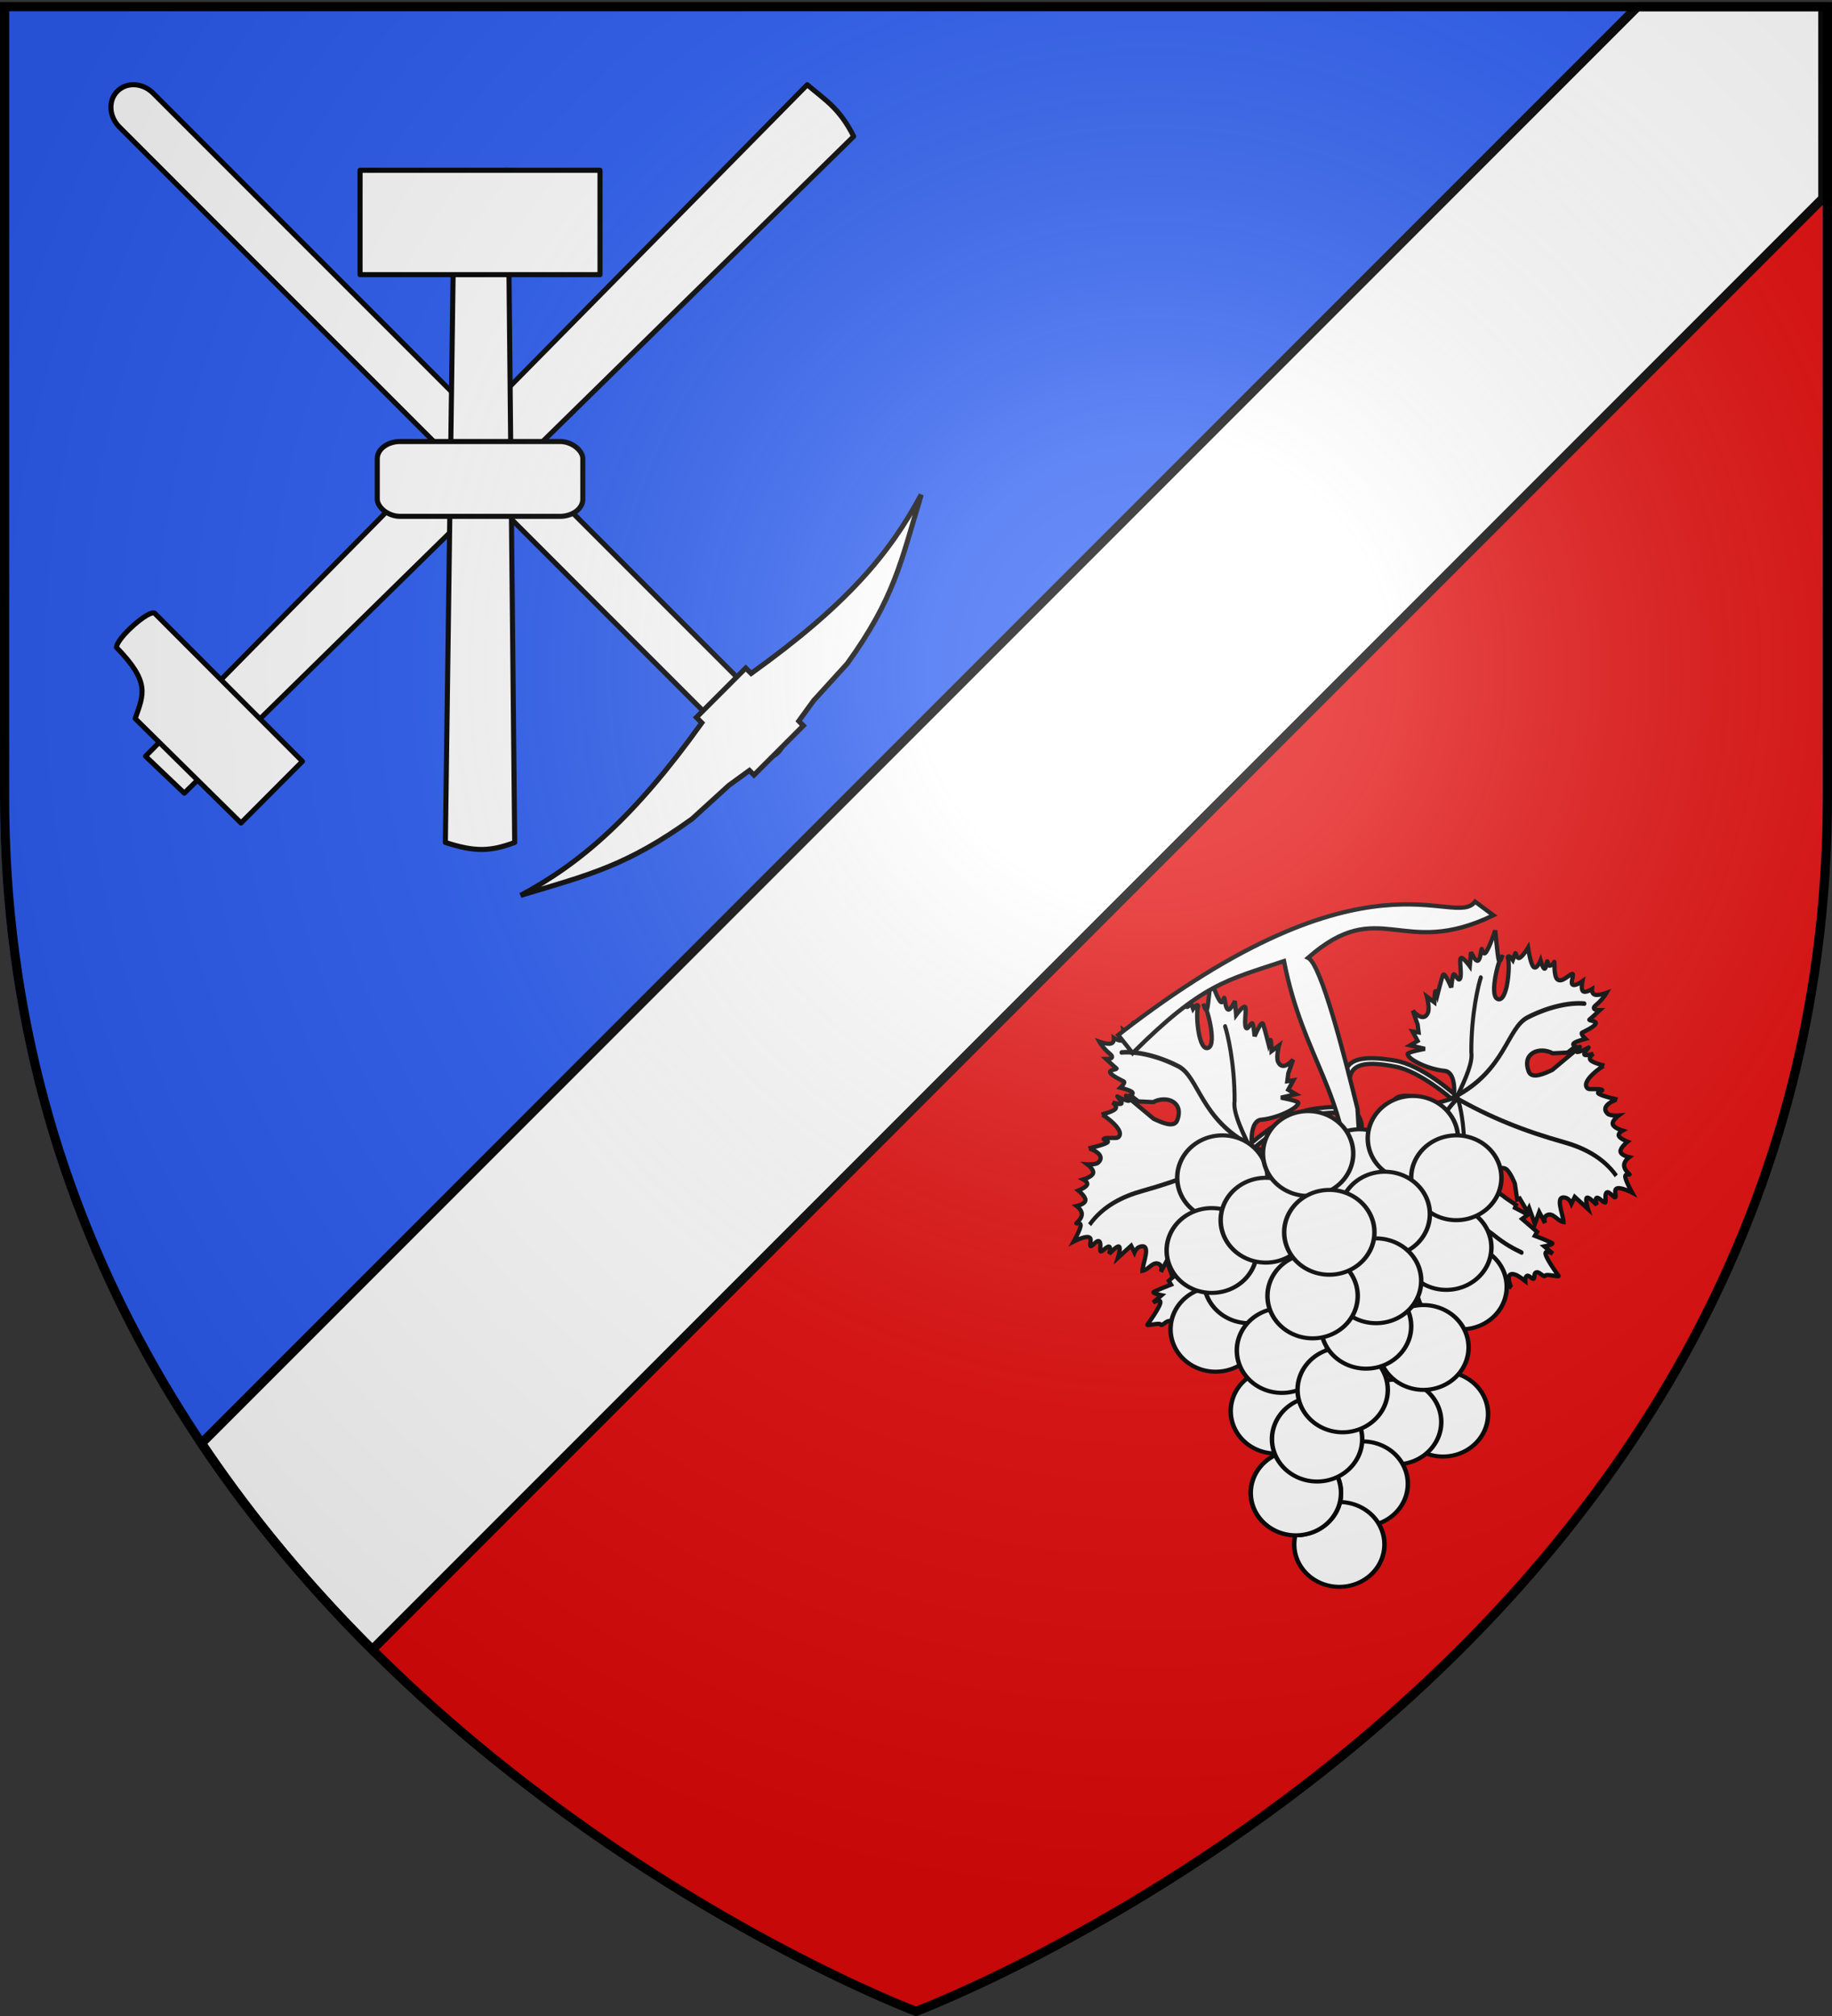 <svg xmlns="http://www.w3.org/2000/svg" xmlns:xlink="http://www.w3.org/1999/xlink" height="660" width="600" version="1.0"><rect width="100%" height="100%" fill="#333333" stroke="none"/><defs><radialGradient xlink:href="#a" id="b" gradientUnits="userSpaceOnUse" gradientTransform="matrix(-1.353 0 0 1.349 677.63 -85.747)" cx="221.445" cy="226.331" fx="221.445" fy="226.331" r="300"/><linearGradient id="a"><stop style="stop-color:white;stop-opacity:.314" offset="0"/><stop offset=".19" style="stop-color:white;stop-opacity:.251"/><stop style="stop-color:#6b6b6b;stop-opacity:.125" offset=".6"/><stop style="stop-color:black;stop-opacity:.125" offset="1"/></linearGradient></defs><g style="display:inline"><path style="fill:#2b5df2;fill-opacity:1;fill-rule:evenodd;stroke:none;stroke-width:1px;stroke-linecap:butt;stroke-linejoin:miter;stroke-opacity:1" d="M298.5 658.5S597 546.18 597 260.728V2.176H0v258.552C0 546.18 298.5 658.5 298.5 658.5Z"/><path d="M298.5 658.5S597 546.18 597 260.728V2.176L90.802 507.696C178.62 613.392 298.5 658.5 298.5 658.5Z" style="fill:#e20909;fill-opacity:1;fill-rule:evenodd;stroke:none;stroke-width:1px;stroke-linecap:butt;stroke-linejoin:miter;stroke-opacity:1"/><path style="display:inline;fill:#fff;fill-opacity:1;fill-rule:evenodd;stroke:#000;stroke-width:3;stroke-linecap:butt;stroke-linejoin:miter;stroke-miterlimit:4;stroke-dasharray:none;stroke-opacity:1" d="M536.313 2.188 65.978 472.52c16.954 25.296 36.092 47.751 55.937 67.532L597 64.938V2.188h-60.688z"/></g><g style="display:inline"><g style="display:inline"><path d="M442.408 360.88c.096-6.496-4.457-15.552 14.85-11.623 8.03 1.633 18.14 10.48 18.14 10.48s-5.97 1.826-6.216 1.684c-7.654-4.437-14.077-2.643-12.347.166.607 1.252 2.373 1.431.794 4.707l-5.263 2.225s2.11 1.062 1.668 1.985c-.441.923-3.434 1.707-3.434 1.707l1.124.775-1.628.993s1.262.109.488 1.366c-.774 1.256-3.584 3.661-3.584 3.661s4.784.48 5.647 1.489c.864 1.008-2.192 2.544-2.192 2.544s1.645.31 1.596 1.024c-.048.714-1.792 1.83-1.792 1.83s1.587.28 1.36.9c-.225.621-2.67 6.175-2.67 6.175s3.266-1.241 4.097-.435c.832.807-.77 3.661-.77 3.661s1.287-1.217 1.571-.837c.284.38-.437 2.358-.437 2.358s1.156-5.492.94.124c-.216 5.616-.211 5.988-.211 5.988s2.572-4.747 3.522-3.879c.95.869.276 7.354.276 7.354s1.255-3.638 2.485-2.576c.376.325-.662 2.979-.662 2.979s1.9-1.45 2.172.217c.271 1.667-1.423 7.384-1.084 6.453.339-.93 5.12-11.356 5.12-11.356s.371 2.79 1.067.93c.743-1.985.516-11.884 5.482-10.42 5.559 1.638-2.255 12.344-2.638 12.655 0 0 2.344-2.188 2.629-.652.284 1.536-1.49 6.795-1.49 6.795s1.675-1.8 2.095-1.117c.42.682-.416 3.847-.416 3.847s1.535-1.319 1.925-.652c.39.667-.365 3.32-.365 3.32s1.544-.667 2.048-.217c.505.45-.03 2.017-.03 2.017l.056-.156 1.725 1.83s.038-4.383 1.076-5.686c2.104-2.063 2.394 2.288 2.656 4.321 0 0 .498-2.14 1.032-1.675.534.465 1.032 2.575 1.032 2.575s.167-1.714 1.037-1.303c.87.41 2.443 2.947 2.443 2.947-.297-.387-1.182-6.108 1.649-3.754.531.442 1.612 2.14 1.612 2.14s-.552-1.768.564-1.55c1.117.216 3.902 2.419 3.902 2.419-.308-.226-2.512-5.713 1.289-4.313 1.112.41 3.193 2.048 3.193 2.048s-.093-1.482.621-1.707c.715-.225 1.956 1.582 2.239.807.282-.776-.068-1.746.852-1.955.92-.21 2.428 1.83 2.829 1.116.4-.713 4.697.62 4.338.062-.36-.558-3.734-5.196-4.199-7.012-.464-1.815 2.341-.248 2.341-.248l-2.787-2.389s3.04-.62 2.623-1.024c-.416-.403-5.719-2.45-5.719-2.45l.745-1.273-4.923-4.25 1.915-1.396-4.25-2.234.338-.93-3.49-2.39c-1.161-1.116-6.004-3.453-4.021-5.624-.507-2.484 2.35-4.94 4.2-3.783 1.378.86 2.922 4.753 2.922 4.753l.775 5.213.816-.31 2.52 4.28.57-1.178 1.889 5.243 1.412-3.878 1.925 3.599s-.77-1.908.668-2.607c1.965-.954 3.338 1.94 5.364 2.265-.036-2.422-3.137-9.042.771-7.912 1.26.364 1.843 1.892 1.843 1.892l1.084-2.203 4.332 3.94s-1.057-3.374-.343-3.692c.713-.318 3.198 2.42 3.198 2.42s-.69-2.164.026-2.389c.715-.225 2.607 2.11 2.833 1.49.226-.621-.346-2.816.483-3.259.83-.442 2.552 2.265 2.834 1.49.282-.776-.752-2.475.606-2.824 1.358-.35 4.826 1.427 4.826 1.427s-2.012-3.553-2.238-5.057c-.226-1.505 1.75-.56 1.335-.962-.416-.404-1.721-1.552-1.74-2.948-.02-1.396 1.663-2.637 1.663-2.637s-2.704-.59-2.838-1.862c-.135-1.272 2.3-3.227 2.3-3.227s-2.43-.953-2.839-1.86c-.408-.908 1.207-1.77 1.207-1.77s-2.869-.814-3.193-2.047c-.325-1.233 1.894-2.886 1.894-2.886s-2.777.19-3.583-.589c-2.831-2.735 3.018-4.698 3.101-4.654 0 0-4.688-1.031-5.945-1.83-1.256-.8 1.82-.939.92-1.366-.9-.426-4.071.007-4.518-.34-2.935-2.282 5.16-7.639 5.288-7.571 0 0-3.542-.799-4.42-1.769-.877-.97.91-2.11.91-2.11s-2.51.807-2.927.311c-.417-.496 1.838-2.73 1.258-2.296-.58.434-2.838 1.42-3.614 1.428-.777.008 1.781-2.576.508-1.397l-8.692 7.261c-2.48 1.188-6.686 3.092-7.679.586-2.433-6.142 3.505-8.32 7.822-6.03l4.878-.234 2.552-1.986s-1.253-.52-.426-1.148c.826-.628 3.732-1.365 3.732-1.365s-1.78-1.676-1.083-2.048c.699-.372 3.815-1.784 4.416-2.855.6-1.07-2.593-.993-2.013-1.427.58-.434 3.358-3.04 3.358-3.04s-3.398.061-1.196-1.738c2.203-1.8 3.404-3.941 3.404-3.941s-2.551.923-3.742.62c-1.191-.302-1.022-1.83-1.022-1.83s-2.136 1.327-2.92.683c-.786-.644-.221-3.258-.221-3.258s-2.336 1.684-3.21 1.087c-.872-.598.884-3.972-.281-3.475-1.166.496-3.17 2.816-4.605 1.83-1.435-.984-.908-6.39-1.134-5.77-.226.62-.98 1.24-1.566 1.21-.587-.031-.555-1.955-.78-1.334-.226.62-.32 2.42-.848 2.327-.529-.093-1.268-2.7-1.268-2.7s-1.29 3.158-2.315 2.11c-1.026-1.046-1.786-6.298-1.786-6.298s-1.72 2.886-2.768 3.351c-1.048.466-1.2-2.11-1.427-1.489l-.79 2.172s-1.376-2.016-1.654-.868c.892 2.27-.094 15.224-3.416 13.592-2.8-1.376.762-14.248 1.537-13.84 0 0-.729 2.389-1.098 1.086-.37-1.303-1.129-9.65-1.129-9.65s-1.887 5.57-3.009 7.106c-1.122 1.536-1.252-1.582-1.478-.962-.226.62-.377 3.545-1.238 3.785-.861.241-2.207-2.823-2.207-2.823l-.406 4.592s-2.629-3.599-3.024-2.513c-.395 1.086.453 5.228-.144 6.578-.597 1.35-1.848-2.265-2.244-1.179-.395 1.086-.647 4.096-.647 4.096s-2.243-5.43-2.751-4.034c-.509 1.397-1.788 6.454-1.788 6.454s-.492-1.737-.718-1.117c-.226.62-.304 3.537-.304 3.537l-2.428-1.83s1.024 3.713.308 5.337c-1.508 3.418-4.934-.745-4.934-.745l1.586 4.53.328 2.575-1.997-.31 1.684 3.103-2.5 1.458 4.898 1.133s-5.74 1.036-5.695 1.717c.116 1.754 6.807 5.016 12.106 5.495 3.732.338 3.151 7.57 3.151 7.57s-10.518-9.448-19.403-10.953c-18.78-3.18-16.534 4.183-16.821 11.633l2.377 2.047z" style="display:inline;fill:#fff;fill-opacity:1;fill-rule:evenodd;stroke:#000;stroke-width:1.4;stroke-linecap:butt;stroke-linejoin:miter;stroke-miterlimit:4;stroke-dasharray:none;stroke-opacity:1"/><g style="fill:none;stroke:#000;stroke-width:1.616;stroke-linecap:round;stroke-miterlimit:4;stroke-dasharray:none;stroke-opacity:1"><path d="m823.5 359-.25-.5c3.823 7.39 3.537 16.009 2 23.75-3.095 15.594-4.637 30.587-4 46.25 17.365-15.279 31.48-10.058 38.5-16.25 6.708-5.916 12.04-13.09 14.25-19" style="fill:none;fill-opacity:.75;fill-rule:evenodd;stroke:#000;stroke-width:1.616;stroke-linecap:round;stroke-linejoin:miter;stroke-miterlimit:4;stroke-dasharray:none;stroke-opacity:1" transform="matrix(.307 -.842 -.749 -.393 545.135 1219.01)"/><path d="M822.25 427.75C805.49 412.69 785.198 417.046 783 396c-1.205-6.077-1.095-9.523-1-13M821 427.25c-11.489 5.633-36.334 6.472-42.25 2.75M822.5 427.5c6.914-.748 13.286-1.135 16.25.75 12.541 5.21 23.661 6.477 26 6.5" style="fill:none;fill-opacity:.75;fill-rule:evenodd;stroke:#000;stroke-width:1.616;stroke-linecap:round;stroke-linejoin:miter;stroke-miterlimit:4;stroke-dasharray:none;stroke-opacity:1" transform="matrix(.307 -.842 -.749 -.393 545.135 1219.01)"/></g><path style="display:inline;fill:#fff;fill-opacity:1;fill-rule:evenodd;stroke:#000;stroke-width:1.4;stroke-linecap:butt;stroke-linejoin:miter;stroke-miterlimit:4;stroke-dasharray:none;stroke-opacity:1" d="M443.806 376.873c-.096-6.497 4.457-15.552-14.85-11.624-8.03 1.633-18.14 10.48-18.14 10.48s5.97 1.826 6.216 1.684c7.654-4.437 14.077-2.642 12.347.166-.607 1.252-2.373 1.431-.794 4.707l5.263 2.225s-2.11 1.062-1.668 1.985c.441.924 3.434 1.707 3.434 1.707l-1.124.776 1.628.993s-1.262.108-.488 1.365 3.584 3.661 3.584 3.661-4.784.48-5.647 1.49c-.864 1.007 2.192 2.544 2.192 2.544s-1.645.31-1.596 1.023c.048.714 1.792 1.831 1.792 1.831s-1.587.28-1.36.9c.225.62 2.67 6.174 2.67 6.174s-3.266-1.241-4.097-.435c-.832.807.77 3.662.77 3.662s-1.287-1.218-1.571-.838c-.284.38.437 2.358.437 2.358s-1.156-5.492-.94.124c.216 5.616.211 5.988.211 5.988s-2.572-4.747-3.522-3.878c-.95.868-.276 7.353-.276 7.353s-1.255-3.638-2.485-2.576c-.376.325.662 2.979.662 2.979s-1.9-1.45-2.172.217c-.271 1.668 1.423 7.385 1.084 6.454-.339-.931-5.12-11.357-5.12-11.357s-.371 2.79-1.067.931c-.743-1.986-.516-11.884-5.482-10.42-5.559 1.637 2.255 12.343 2.638 12.654 0 0-2.344-2.188-2.629-.652-.284 1.536 1.49 6.795 1.49 6.795s-1.675-1.8-2.095-1.117c-.42.683.417 3.847.417 3.847s-1.536-1.318-1.926-.651c-.39.667.365 3.32.365 3.32s-1.544-.668-2.048-.218c-.505.45.03 2.017.03 2.017l-.056-.155-1.725 1.83s-.038-4.383-1.076-5.687c-2.104-2.063-2.394 2.288-2.656 4.322 0 0-.498-2.141-1.032-1.676-.534.465-1.032 2.575-1.032 2.575s-.167-1.714-1.037-1.303c-.87.411-2.443 2.947-2.443 2.947.297-.386 1.182-6.108-1.649-3.754-.531.442-1.612 2.14-1.612 2.14s.552-1.768-.564-1.55c-1.117.216-3.902 2.42-3.902 2.42.308-.227 2.512-5.714-1.289-4.314-1.112.41-3.193 2.048-3.193 2.048s.093-1.482-.621-1.707c-.715-.225-1.956 1.582-2.239.807-.282-.776.068-1.745-.852-1.955-.92-.21-2.428 1.83-2.829 1.117-.4-.714-4.697.62-4.338.061.36-.558 3.734-5.196 4.199-7.011.464-1.815-2.341-.249-2.341-.249l2.787-2.388s-3.04-.621-2.623-1.025c.416-.403 5.719-2.45 5.719-2.45l-.745-1.272 4.923-4.25-1.915-1.397 4.25-2.234-.338-.93 3.49-2.39c1.161-1.115 6.004-3.452 4.021-5.624.507-2.484-2.35-4.94-4.2-3.783-1.378.861-2.922 4.754-2.922 4.754l-.775 5.212-.816-.31-2.52 4.281-.57-1.179-1.889 5.243-1.412-3.878-1.925 3.599s.77-1.908-.668-2.606c-1.965-.955-3.338 1.939-5.364 2.264.036-2.422 3.137-9.041-.771-7.912-1.26.364-1.843 1.893-1.843 1.893l-1.084-2.203-4.332 3.94s1.057-3.374.343-3.692c-.713-.318-3.198 2.42-3.198 2.42s.69-2.165-.026-2.39c-.715-.225-2.607 2.11-2.833 1.49-.226-.621.346-2.816-.483-3.258-.83-.443-2.552 2.264-2.834 1.489-.282-.776.752-2.475-.606-2.824-1.358-.349-4.826 1.427-4.826 1.427s2.012-3.552 2.238-5.057c.226-1.505-1.75-.559-1.335-.962.416-.403 1.721-1.551 1.74-2.948.02-1.396-1.663-2.637-1.663-2.637s2.704-.59 2.838-1.861c.135-1.272-2.3-3.227-2.3-3.227s2.43-.954 2.839-1.862c.408-.907-1.207-1.768-1.207-1.768s2.869-.814 3.193-2.048c.325-1.233-1.894-2.885-1.894-2.885s2.777.189 3.583-.59c2.831-2.735-3.018-4.698-3.101-4.654 0 0 4.688-1.031 5.945-1.83 1.256-.799-1.82-.939-.92-1.365.9-.427 4.071.007 4.518-.341 2.935-2.282-5.16-7.639-5.288-7.571 0 0 3.542-.799 4.42-1.768.877-.97-.91-2.11-.91-2.11s2.51.807 2.927.31c.417-.496-1.838-2.73-1.258-2.296.58.435 2.838 1.42 3.614 1.428.777.008-1.781-2.576-.508-1.396l8.692 7.26c2.48 1.188 6.686 3.092 7.679.586 2.433-6.141-3.505-8.32-7.822-6.03l-4.878-.234-2.552-1.986s1.253-.52.426-1.148c-.826-.628-3.732-1.365-3.732-1.365s1.78-1.675 1.083-2.048c-.699-.372-3.815-1.784-4.416-2.855-.6-1.07 2.593-.992 2.013-1.427-.58-.434-3.358-3.04-3.358-3.04s3.398.062 1.196-1.738c-2.203-1.8-3.404-3.94-3.404-3.94s2.551.923 3.742.62c1.191-.302 1.022-1.83 1.022-1.83s2.136 1.326 2.92.682c.786-.643.221-3.257.221-3.257s2.336 1.683 3.21 1.086c.872-.597-.884-3.972.281-3.475 1.166.496 3.17 2.816 4.605 1.83 1.435-.984.908-6.39 1.134-5.77.226.62.98 1.241 1.566 1.21.587-.03.555-1.954.78-1.334.226.62.32 2.42.848 2.327.529-.093 1.268-2.7 1.268-2.7s1.29 3.158 2.315 2.11c1.026-1.046 1.786-6.297 1.786-6.297s1.72 2.885 2.768 3.35c1.048.466 1.2-2.109 1.427-1.488l.79 2.172s1.376-2.017 1.654-.87c-.892 2.271.094 15.225 3.416 13.593 2.8-1.376-.762-14.248-1.537-13.84 0 0 .729 2.389 1.098 1.086.37-1.303 1.129-9.65 1.129-9.65s1.887 5.57 3.009 7.106c1.122 1.536 1.252-1.582 1.478-.962.226.62.377 3.545 1.238 3.786.861.24 2.207-2.824 2.207-2.824l.406 4.592s2.629-3.598 3.024-2.512c.395 1.085-.453 5.227.144 6.577.597 1.35 1.848-2.265 2.244-1.179.395 1.086.647 4.096.647 4.096s2.243-5.43 2.751-4.033c.509 1.396 1.788 6.453 1.788 6.453s.492-1.737.718-1.116c.226.62.304 3.537.304 3.537l2.428-1.83s-1.024 3.713-.308 5.336c1.508 3.418 4.934-.744 4.934-.744l-1.586 4.53-.328 2.575 1.997-.31-1.684 3.102 2.5 1.458-4.898 1.133s5.74 1.036 5.695 1.718c-.116 1.753-6.807 5.016-12.106 5.495-3.732.337-3.151 7.57-3.151 7.57s10.518-9.449 19.403-10.953c18.78-3.18 16.534 4.182 16.821 11.632l-2.377 2.048z"/><g style="fill:none;stroke:#000;stroke-width:1.616;stroke-linecap:round;stroke-miterlimit:4;stroke-dasharray:none;stroke-opacity:1"><path style="fill:none;fill-opacity:.75;fill-rule:evenodd;stroke:#000;stroke-width:1.616;stroke-linecap:round;stroke-linejoin:miter;stroke-miterlimit:4;stroke-dasharray:none;stroke-opacity:1" d="m823.5 359-.25-.5c3.823 7.39 3.537 16.009 2 23.75-3.095 15.594-4.637 30.587-4 46.25 17.365-15.279 31.48-10.058 38.5-16.25 6.708-5.916 12.04-13.09 14.25-19" transform="matrix(-.307 -.842 .749 -.393 341.079 1235.003)"/><path style="fill:none;fill-opacity:.75;fill-rule:evenodd;stroke:#000;stroke-width:1.616;stroke-linecap:round;stroke-linejoin:miter;stroke-miterlimit:4;stroke-dasharray:none;stroke-opacity:1" d="M822.25 427.75C805.49 412.69 785.198 417.046 783 396c-1.205-6.077-1.095-9.523-1-13M821 427.25c-11.489 5.633-36.334 6.472-42.25 2.75M822.5 427.5c6.914-.748 13.286-1.135 16.25.75 12.541 5.21 23.661 6.477 26 6.5" transform="matrix(-.307 -.842 .749 -.393 341.079 1235.003)"/></g><path style="fill:#fff;fill-opacity:1;fill-rule:evenodd;stroke:#000;stroke-width:1.4;stroke-linecap:butt;stroke-linejoin:miter;stroke-miterlimit:4;stroke-dasharray:none;stroke-opacity:1" d="M420.523 314.648c-18.731 6.265-26.728 7.369-49.582 30.139l-4.712-5.953c82.263-64.054 109.92-34.397 116.88-43.65l5.997 4.463c-30.044 14.583-37.113-6.757-60.703 13.906 4.284 2.052 11.904 32.046 16.188 49.414l1.714 27.778h-4.285c-.85-33.316-15.202-43.853-21.497-76.097Z"/><g style="fill:#fff;stroke:#000;stroke-width:1.301;stroke-miterlimit:4;stroke-dasharray:none;stroke-opacity:1"><path style="fill:#fff;fill-opacity:1;fill-rule:evenodd;stroke:#000;stroke-width:1.9;stroke-linecap:round;stroke-linejoin:round;stroke-miterlimit:4;stroke-dasharray:none;stroke-dashoffset:0;stroke-opacity:1" d="M783.942 599.635a19.092 19.799 0 0 1-12.265-24.938 19.092 19.799 0 0 1 24.042-12.73 19.092 19.799 0 0 1 12.285 24.928 19.092 19.799 0 0 1-24.03 12.75" transform="matrix(.774 0 0 .701 -132.637 14.152)"/><path style="fill:#fff;fill-opacity:1;fill-rule:evenodd;stroke:#000;stroke-width:1.9;stroke-linecap:round;stroke-linejoin:round;stroke-miterlimit:4;stroke-dasharray:none;stroke-dashoffset:0;stroke-opacity:1" d="M783.942 599.635a19.092 19.799 0 0 1-12.265-24.938 19.092 19.799 0 0 1 24.042-12.73 19.092 19.799 0 0 1 12.285 24.928 19.092 19.799 0 0 1-24.03 12.75" transform="matrix(.774 0 0 .701 -137.657 1.255)"/><path style="fill:#fff;fill-opacity:1;fill-rule:evenodd;stroke:#000;stroke-width:1.9;stroke-linecap:round;stroke-linejoin:round;stroke-miterlimit:4;stroke-dasharray:none;stroke-dashoffset:0;stroke-opacity:1" d="M783.942 599.635a19.092 19.799 0 0 1-12.265-24.938 19.092 19.799 0 0 1 24.042-12.73 19.092 19.799 0 0 1 12.285 24.928 19.092 19.799 0 0 1-24.03 12.75" transform="matrix(.774 0 0 .701 -166.12 -23.546)"/><path style="fill:#fff;fill-opacity:1;fill-rule:evenodd;stroke:#000;stroke-width:1.9;stroke-linecap:round;stroke-linejoin:round;stroke-miterlimit:4;stroke-dasharray:none;stroke-dashoffset:0;stroke-opacity:1" d="M783.942 599.635a19.092 19.799 0 0 1-12.265-24.938 19.092 19.799 0 0 1 24.042-12.73 19.092 19.799 0 0 1 12.285 24.928 19.092 19.799 0 0 1-24.03 12.75" transform="matrix(.774 0 0 .701 -211.002 -21.562)"/><path style="fill:#fff;fill-opacity:1;fill-rule:evenodd;stroke:#000;stroke-width:1.9;stroke-linecap:round;stroke-linejoin:round;stroke-miterlimit:4;stroke-dasharray:none;stroke-dashoffset:0;stroke-opacity:1" d="M783.942 599.635a19.092 19.799 0 0 1-12.265-24.938 19.092 19.799 0 0 1 24.042-12.73 19.092 19.799 0 0 1 12.285 24.928 19.092 19.799 0 0 1-24.03 12.75" transform="matrix(.774 0 0 .701 -148.604 -34.459)"/><path style="fill:#fff;fill-opacity:1;fill-rule:evenodd;stroke:#000;stroke-width:1.9;stroke-linecap:round;stroke-linejoin:round;stroke-miterlimit:4;stroke-dasharray:none;stroke-dashoffset:0;stroke-opacity:1" d="M783.942 599.635a19.092 19.799 0 0 1-12.265-24.938 19.092 19.799 0 0 1 24.042-12.73 19.092 19.799 0 0 1 12.285 24.928 19.092 19.799 0 0 1-24.03 12.75" transform="matrix(.774 0 0 .701 -134.373 -21.562)"/><path style="fill:#fff;fill-opacity:1;fill-rule:evenodd;stroke:#000;stroke-width:1.9;stroke-linecap:round;stroke-linejoin:round;stroke-miterlimit:4;stroke-dasharray:none;stroke-dashoffset:0;stroke-opacity:1" d="M783.942 599.635a19.092 19.799 0 0 1-12.265-24.938 19.092 19.799 0 0 1 24.042-12.73 19.092 19.799 0 0 1 12.285 24.928 19.092 19.799 0 0 1-24.03 12.75" transform="matrix(.774 0 0 .701 -213.191 28.04)"/><path style="fill:#fff;fill-opacity:1;fill-rule:evenodd;stroke:#000;stroke-width:1.9;stroke-linecap:round;stroke-linejoin:round;stroke-miterlimit:4;stroke-dasharray:none;stroke-dashoffset:0;stroke-opacity:1" d="M783.942 599.635a19.092 19.799 0 0 1-12.265-24.938 19.092 19.799 0 0 1 24.042-12.73 19.092 19.799 0 0 1 12.285 24.928 19.092 19.799 0 0 1-24.03 12.75" transform="matrix(.774 0 0 .701 -202.244 12.167)"/><path style="fill:#fff;fill-opacity:1;fill-rule:evenodd;stroke:#000;stroke-width:1.9;stroke-linecap:round;stroke-linejoin:round;stroke-miterlimit:4;stroke-dasharray:none;stroke-dashoffset:0;stroke-opacity:1" d="M783.942 599.635a19.092 19.799 0 0 1-12.265-24.938 19.092 19.799 0 0 1 24.042-12.73 19.092 19.799 0 0 1 12.285 24.928 19.092 19.799 0 0 1-24.03 12.75" transform="matrix(.774 0 0 .701 -214.473 2.247)"/><path style="fill:#fff;fill-opacity:1;fill-rule:evenodd;stroke:#000;stroke-width:1.9;stroke-linecap:round;stroke-linejoin:round;stroke-miterlimit:4;stroke-dasharray:none;stroke-dashoffset:0;stroke-opacity:1" d="M783.942 599.635a19.092 19.799 0 0 1-12.265-24.938 19.092 19.799 0 0 1 24.042-12.73 19.092 19.799 0 0 1 12.285 24.928 19.092 19.799 0 0 1-24.03 12.75" transform="matrix(.774 0 0 .701 -157.815 -9.658)"/><path style="fill:#fff;fill-opacity:1;fill-rule:evenodd;stroke:#000;stroke-width:1.9;stroke-linecap:round;stroke-linejoin:round;stroke-miterlimit:4;stroke-dasharray:none;stroke-dashoffset:0;stroke-opacity:1" d="M783.942 599.635a19.092 19.799 0 0 1-12.265-24.938 19.092 19.799 0 0 1 24.042-12.73 19.092 19.799 0 0 1 12.285 24.928 19.092 19.799 0 0 1-24.03 12.75" transform="matrix(.774 0 0 .701 -196.77 -7.673)"/><path style="fill:#fff;fill-opacity:1;fill-rule:evenodd;stroke:#000;stroke-width:1.9;stroke-linecap:round;stroke-linejoin:round;stroke-miterlimit:4;stroke-dasharray:none;stroke-dashoffset:0;stroke-opacity:1" d="M783.942 599.635a19.092 19.799 0 0 1-12.265-24.938 19.092 19.799 0 0 1 24.042-12.73 19.092 19.799 0 0 1 12.285 24.928 19.092 19.799 0 0 1-24.03 12.75" transform="matrix(.774 0 0 .701 -182.915 -29.498)"/><path style="fill:#fff;fill-opacity:1;fill-rule:evenodd;stroke:#000;stroke-width:1.9;stroke-linecap:round;stroke-linejoin:round;stroke-miterlimit:4;stroke-dasharray:none;stroke-dashoffset:0;stroke-opacity:1" d="M783.942 599.635a19.092 19.799 0 0 1-12.265-24.938 19.092 19.799 0 0 1 24.042-12.73 19.092 19.799 0 0 1 12.285 24.928 19.092 19.799 0 0 1-24.03 12.75" transform="matrix(.774 0 0 .701 -138.752 55.818)"/><path style="fill:#fff;fill-opacity:1;fill-rule:evenodd;stroke:#000;stroke-width:1.9;stroke-linecap:round;stroke-linejoin:round;stroke-miterlimit:4;stroke-dasharray:none;stroke-dashoffset:0;stroke-opacity:1" d="M783.942 599.635a19.092 19.799 0 0 1-12.265-24.938 19.092 19.799 0 0 1 24.042-12.73 19.092 19.799 0 0 1 12.285 24.928 19.092 19.799 0 0 1-24.03 12.75" transform="matrix(.774 0 0 .701 -154.078 58.383)"/><path style="fill:#fff;fill-opacity:1;fill-rule:evenodd;stroke:#000;stroke-width:1.9;stroke-linecap:round;stroke-linejoin:round;stroke-miterlimit:4;stroke-dasharray:none;stroke-dashoffset:0;stroke-opacity:1" d="M783.942 599.635a19.092 19.799 0 0 1-12.265-24.938 19.092 19.799 0 0 1 24.042-12.73 19.092 19.799 0 0 1 12.285 24.928 19.092 19.799 0 0 1-24.03 12.75" transform="matrix(.774 0 0 .701 -145.132 33.992)"/><path style="fill:#fff;fill-opacity:1;fill-rule:evenodd;stroke:#000;stroke-width:1.9;stroke-linecap:round;stroke-linejoin:round;stroke-miterlimit:4;stroke-dasharray:none;stroke-dashoffset:0;stroke-opacity:1" d="M783.942 599.635a19.092 19.799 0 0 1-12.265-24.938 19.092 19.799 0 0 1 24.042-12.73 19.092 19.799 0 0 1 12.285 24.928 19.092 19.799 0 0 1-24.03 12.75" transform="matrix(.774 0 0 .701 -193.487 54.825)"/><path style="fill:#fff;fill-opacity:1;fill-rule:evenodd;stroke:#000;stroke-width:1.9;stroke-linecap:round;stroke-linejoin:round;stroke-miterlimit:4;stroke-dasharray:none;stroke-dashoffset:0;stroke-opacity:1" d="M783.942 599.635a19.092 19.799 0 0 1-12.265-24.938 19.092 19.799 0 0 1 24.042-12.73 19.092 19.799 0 0 1 12.285 24.928 19.092 19.799 0 0 1-24.03 12.75" transform="matrix(.774 0 0 .701 -191.485 34.985)"/><path style="fill:#fff;fill-opacity:1;fill-rule:evenodd;stroke:#000;stroke-width:1.9;stroke-linecap:round;stroke-linejoin:round;stroke-miterlimit:4;stroke-dasharray:none;stroke-dashoffset:0;stroke-opacity:1" d="M783.942 599.635a19.092 19.799 0 0 1-12.265-24.938 19.092 19.799 0 0 1 24.042-12.73 19.092 19.799 0 0 1 12.285 24.928 19.092 19.799 0 0 1-24.03 12.75" transform="matrix(.774 0 0 .701 -165.025 78.635)"/><path style="fill:#fff;fill-opacity:1;fill-rule:evenodd;stroke:#000;stroke-width:1.9;stroke-linecap:round;stroke-linejoin:round;stroke-miterlimit:4;stroke-dasharray:none;stroke-dashoffset:0;stroke-opacity:1" d="M783.942 599.635a19.092 19.799 0 0 1-12.265-24.938 19.092 19.799 0 0 1 24.042-12.73 19.092 19.799 0 0 1 12.285 24.928 19.092 19.799 0 0 1-24.03 12.75" transform="matrix(.774 0 0 .701 -172.687 98.476)"/><path style="fill:#fff;fill-opacity:1;fill-rule:evenodd;stroke:#000;stroke-width:1.9;stroke-linecap:round;stroke-linejoin:round;stroke-miterlimit:4;stroke-dasharray:none;stroke-dashoffset:0;stroke-opacity:1" d="M783.942 599.635a19.092 19.799 0 0 1-12.265-24.938 19.092 19.799 0 0 1 24.042-12.73 19.092 19.799 0 0 1 12.285 24.928 19.092 19.799 0 0 1-24.03 12.75" transform="matrix(.774 0 0 .701 -186.918 81.61)"/><path transform="matrix(.774 0 0 .701 -186.918 81.61)" d="M783.942 599.635a19.092 19.799 0 0 1-12.265-24.938 19.092 19.799 0 0 1 24.042-12.73 19.092 19.799 0 0 1 12.285 24.928 19.092 19.799 0 0 1-24.03 12.75" style="fill:#fff;fill-opacity:1;fill-rule:evenodd;stroke:#000;stroke-width:1.9;stroke-linecap:round;stroke-linejoin:round;stroke-miterlimit:4;stroke-dasharray:none;stroke-dashoffset:0;stroke-opacity:1"/><path style="fill:#fff;fill-opacity:1;fill-rule:evenodd;stroke:#000;stroke-width:1.9;stroke-linecap:round;stroke-linejoin:round;stroke-miterlimit:4;stroke-dasharray:none;stroke-dashoffset:0;stroke-opacity:1" d="M783.942 599.635a19.092 19.799 0 0 1-12.265-24.938 19.092 19.799 0 0 1 24.042-12.73 19.092 19.799 0 0 1 12.285 24.928 19.092 19.799 0 0 1-24.03 12.75" transform="matrix(.774 0 0 .701 -179.975 63.995)"/><path style="fill:#fff;fill-opacity:1;fill-rule:evenodd;stroke:#000;stroke-width:1.9;stroke-linecap:round;stroke-linejoin:round;stroke-miterlimit:4;stroke-dasharray:none;stroke-dashoffset:0;stroke-opacity:1" d="M783.942 599.635a19.092 19.799 0 0 1-12.265-24.938 19.092 19.799 0 0 1 24.042-12.73 19.092 19.799 0 0 1 12.285 24.928 19.092 19.799 0 0 1-24.03 12.75" transform="matrix(.774 0 0 .701 -171.593 47.881)"/><path style="fill:#fff;fill-opacity:1;fill-rule:evenodd;stroke:#000;stroke-width:1.9;stroke-linecap:round;stroke-linejoin:round;stroke-miterlimit:4;stroke-dasharray:none;stroke-dashoffset:0;stroke-opacity:1" d="M783.942 599.635a19.092 19.799 0 0 1-12.265-24.938 19.092 19.799 0 0 1 24.042-12.73 19.092 19.799 0 0 1 12.285 24.928 19.092 19.799 0 0 1-24.03 12.75" transform="matrix(.774 0 0 .701 -163.93 27.048)"/><path style="fill:#fff;fill-opacity:1;fill-rule:evenodd;stroke:#000;stroke-width:1.9;stroke-linecap:round;stroke-linejoin:round;stroke-miterlimit:4;stroke-dasharray:none;stroke-dashoffset:0;stroke-opacity:1" d="M783.942 599.635a19.092 19.799 0 0 1-12.265-24.938 19.092 19.799 0 0 1 24.042-12.73 19.092 19.799 0 0 1 12.285 24.928 19.092 19.799 0 0 1-24.03 12.75" transform="matrix(.774 0 0 .701 -160.646 12.167)"/><path style="fill:#fff;fill-opacity:1;fill-rule:evenodd;stroke:#000;stroke-width:1.9;stroke-linecap:round;stroke-linejoin:round;stroke-miterlimit:4;stroke-dasharray:none;stroke-dashoffset:0;stroke-opacity:1" d="M783.942 599.635a19.092 19.799 0 0 1-12.265-24.938 19.092 19.799 0 0 1 24.042-12.73 19.092 19.799 0 0 1 12.285 24.928 19.092 19.799 0 0 1-24.03 12.75" transform="matrix(.774 0 0 .701 -181.445 17.128)"/><path style="fill:#fff;fill-opacity:1;fill-rule:evenodd;stroke:#000;stroke-width:1.9;stroke-linecap:round;stroke-linejoin:round;stroke-miterlimit:4;stroke-dasharray:none;stroke-dashoffset:0;stroke-opacity:1" d="M783.942 599.635a19.092 19.799 0 0 1-12.265-24.938 19.092 19.799 0 0 1 24.042-12.73 19.092 19.799 0 0 1 12.285 24.928 19.092 19.799 0 0 1-24.03 12.75" transform="matrix(.774 0 0 .701 -175.971 -3.705)"/></g></g><g style="display:inline" transform="matrix(.554 0 0 .554 -270.77 329.212)"><path style="color:#000;display:inline;overflow:visible;visibility:visible;opacity:1;fill:#fff;fill-opacity:1;fill-rule:nonzero;stroke:#000;stroke-width:3;stroke-linecap:round;stroke-linejoin:round;stroke-miterlimit:4;stroke-dasharray:none;stroke-dashoffset:0;stroke-opacity:1;marker:none;marker-start:none;marker-mid:none;marker-end:none" d="M993.44-513.658 597.699-125.553l-22.896-21.787 391.182-396.831c11.193 9.544 18.968 13.832 27.457 30.513z"/><path style="color:#000;display:inline;overflow:visible;visibility:visible;opacity:1;fill:#fff;fill-opacity:1;fill-rule:nonzero;stroke:#000;stroke-width:3;stroke-linecap:round;stroke-linejoin:round;stroke-miterlimit:4;stroke-dasharray:none;stroke-dashoffset:0;stroke-opacity:1;marker:none;marker-start:none;marker-mid:none;marker-end:none" d="m667.54-144.325-36.31 36.416-62.555-61.706c5.037-14.444 8.93-21.51-11.066-42.02.086-5.595 19.302-22.537 22.583-20.21l87.348 87.52z"/><path style="color:#000;display:inline;overflow:visible;visibility:visible;fill:#fff;fill-opacity:1;fill-rule:nonzero;stroke:#000;stroke-width:3;stroke-linecap:butt;stroke-linejoin:miter;stroke-miterlimit:4;stroke-dasharray:none;stroke-dashoffset:0;stroke-opacity:1;marker:none" d="M927.57-150.955 559.36-519.166c-6.21-6.209-6.753-15.662-1.22-21.195 5.534-5.533 14.987-4.99 21.195 1.219l368.21 368.21c6.21 6.21 6.753 15.662 1.22 21.195-5.534 5.534-14.986 4.99-21.195-1.218z"/><path style="fill:#fff;fill-opacity:1;fill-rule:evenodd;stroke:#000;stroke-width:3;stroke-linecap:butt;stroke-linejoin:miter;stroke-miterlimit:4;stroke-dasharray:none;stroke-opacity:1" d="m963.667-165.42-2.711-2.712 8.82-12.127 19.814-21.774c27.919-38.733 31.697-59.85 43.784-99.91-18.883 35.118-44.073 65.187-100.559 105.67l-3.204-3.204-29.173 29.174 3.204 3.204c-40.483 56.486-71.965 83.09-107.084 101.971 40.06-12.086 62.591-17.279 101.325-45.198l21.773-19.813 12.126-8.82 2.711 2.712z"/><path d="m752.043-96.406 5.4-396.425 31.596-.784 3.994 397.209c-14.15 5.278-23.193 5.793-40.99 0z" style="color:#000;display:inline;overflow:visible;visibility:visible;opacity:1;fill:#fff;fill-opacity:1;fill-rule:nonzero;stroke:#000;stroke-width:3;stroke-linecap:round;stroke-linejoin:round;stroke-miterlimit:4;stroke-dasharray:none;stroke-dashoffset:0;stroke-opacity:1;marker:none;marker-start:none;marker-mid:none;marker-end:none"/><rect style="opacity:1;fill:#fff;fill-opacity:1;fill-rule:nonzero;stroke:#000;stroke-width:3;stroke-linecap:round;stroke-linejoin:round;stroke-miterlimit:4;stroke-dasharray:none;stroke-dashoffset:8.403;stroke-opacity:1" width="141.867" height="61.681" x="701.604" y="-493.615" rx="0" ry="0"/><rect style="opacity:1;fill:#fff;fill-opacity:1;fill-rule:nonzero;stroke:#000;stroke-width:3;stroke-linecap:round;stroke-linejoin:round;stroke-miterlimit:4;stroke-dasharray:none;stroke-dashoffset:8.403;stroke-opacity:1" width="121.513" height="44.235" x="711.781" y="-333.347" rx="13.575" ry="10.13"/></g></g><g style="display:inline"><path d="M300 658.5S1.5 546.18 1.5 260.728V2.176h597v258.552C598.5 546.18 300 658.5 300 658.5Z" style="opacity:1;fill:url(#b);fill-opacity:1;fill-rule:evenodd;stroke:none;stroke-width:1px;stroke-linecap:butt;stroke-linejoin:miter;stroke-opacity:1"/></g><g style="display:inline"><path d="M300 658.5s298.5-112.32 298.5-397.772V2.176H1.5v258.552C1.5 546.18 300 658.5 300 658.5z" style="opacity:1;fill:none;fill-opacity:1;fill-rule:evenodd;stroke:#000;stroke-width:3;stroke-linecap:butt;stroke-linejoin:miter;stroke-miterlimit:4;stroke-dasharray:none;stroke-opacity:1"/></g></svg>